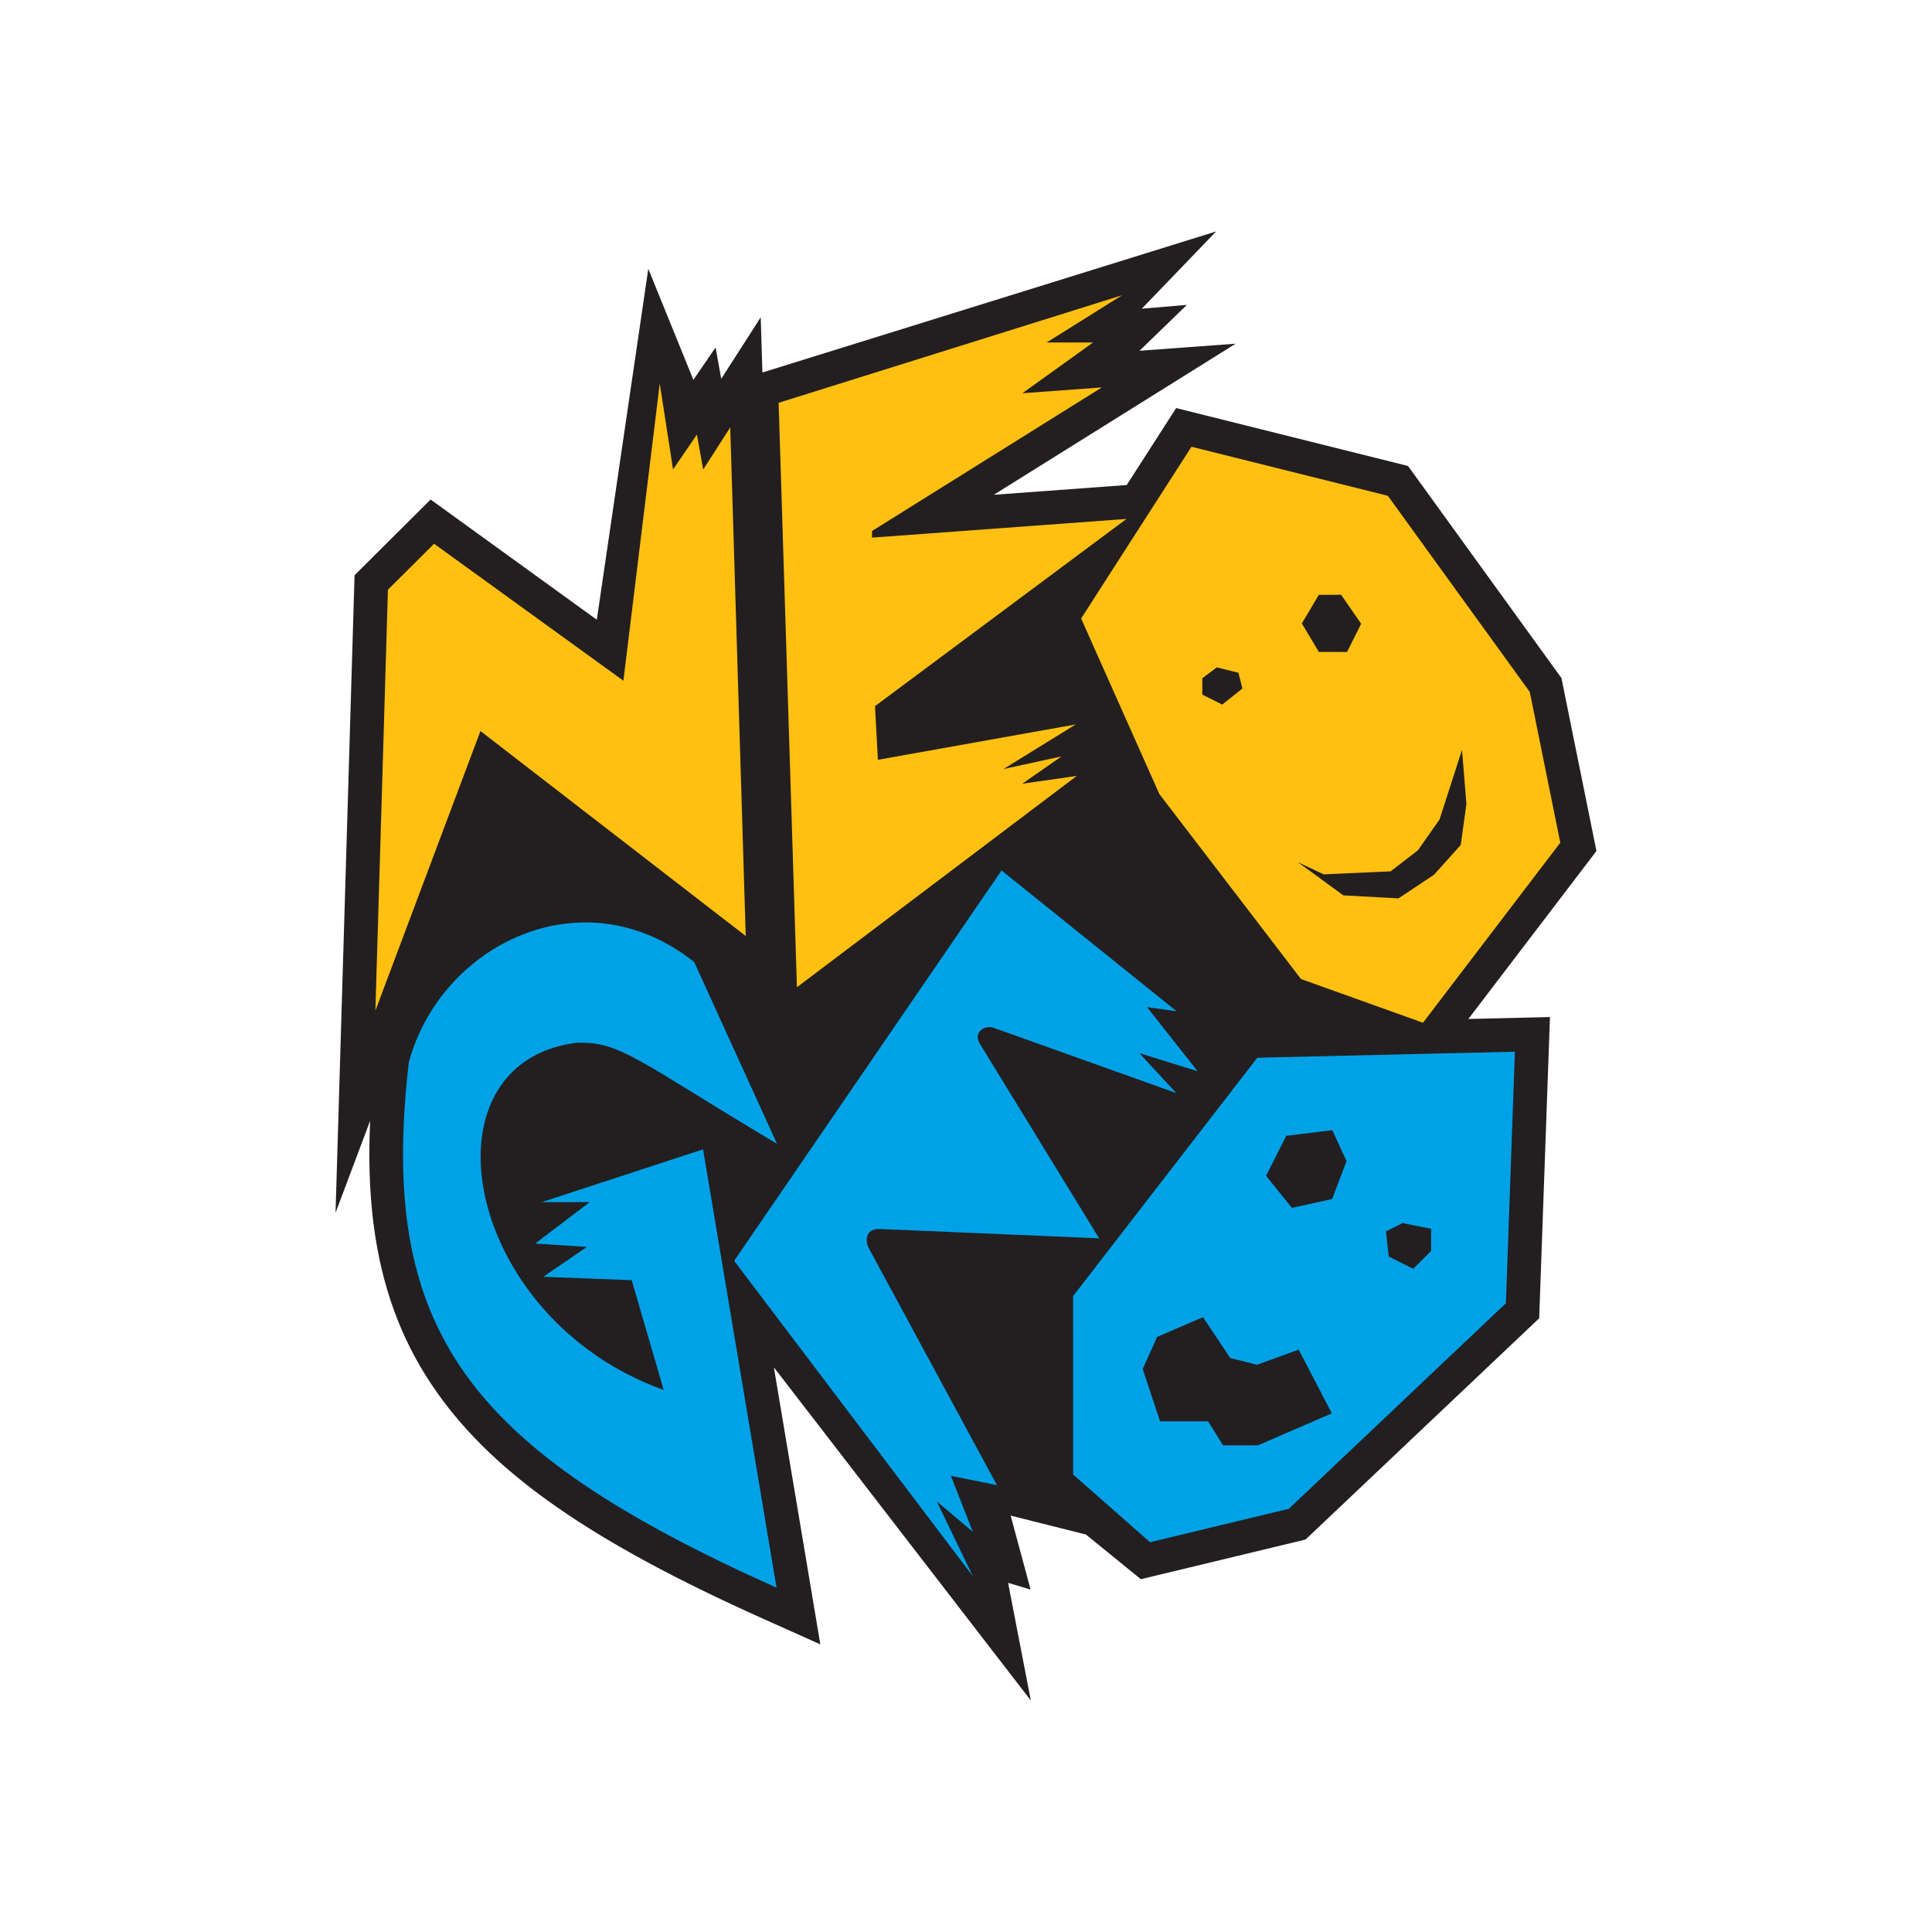 <?xml version="1.0" encoding="UTF-8" standalone="no"?>
<!DOCTYPE svg PUBLIC "-//W3C//DTD SVG 1.1//EN" "http://www.w3.org/Graphics/SVG/1.1/DTD/svg11.dtd">
<svg xmlns="http://www.w3.org/2000/svg" xmlns:xlink="http://www.w3.org/1999/xlink" version="1.1" width="420.945pt" height="420.945pt" viewBox="0 0 420.945 420.945">
<g enable-background="new">
<g id="Layer-1" data-name="Layer">
<clipPath id="cp0">
<path transform="matrix(1,0,0,-1,0,420.945)" d="M 0 420.945 L 420.945 420.945 L 420.945 0 L 0 0 Z "/>
</clipPath>
<g clip-path="url(#cp0)">
<path transform="matrix(1,0,0,-1,273.048,245.39)" d="M 0 0 L -.668 .719 L .224 .443 Z M -174.496 -31.767 L -168.789 -32.138 C -168.604 -32.48 -168.416 -32.823 -168.225 -33.165 L -172.896 -36.369 C -173.482 -34.872 -174.015 -33.342 -174.496 -31.767 M -176.404 -23.889 L -172.48 -23.889 C -172.051 -25.075 -171.579 -26.26 -171.066 -27.44 L -174.908 -30.362 C -175.495 -28.277 -175.994 -26.123 -176.404 -23.889 M 74.788 59.973 L 67.162 97.655 L 33.729 143.865 L -16.786 156.481 L -27.561 139.714 L -56.515 137.587 L -3.825 170.504 L -24.77 168.968 L -14.457 178.955 L -24.27 178.137 L -8.073 194.964 L -106.936 164.229 L -107.302 176.255 L -115.904 162.85 L -117.135 169.689 L -121.972 162.623 L -131.797 186.82 L -143.017 110.362 L -179.225 136.554 L -195.798 120.058 L -199.939 -18.855 L -192.405 1.193 C -192.767 -6.73 -192.553 -14.028 -191.724 -20.785 L -191.294 -23.889 C -189.268 -37.024 -184.826 -48.122 -177.81 -58.038 C -165.148 -75.937 -143.931 -90.657 -106.867 -107.262 L -94.316 -112.885 L -104.433 -52.532 L -48.442 -125.128 L -53.408 -99.475 L -48.495 -100.955 L -52.849 -84.831 L -36.55 -88.928 L -36.628 -88.804 L -24.476 -98.686 L 11.399 -90.046 L 62.311 -41.838 L 64.658 23.796 L 46.884 23.377 Z " fill="#231f20"/>
<path transform="matrix(1,0,0,-1,169.295,249.209)" d="M 0 0 L -18.045 39.598 C -42.187 58.81 -73.276 43.479 -80.23 17.725 C -86.928 -40.492 -67.746 -66.418 -.103 -96.721 L -16.111 -1.214 L -51.245 -12.705 L -40.809 -12.705 L -52.677 -21.737 L -41.422 -22.467 L -50.925 -28.984 L -31.663 -29.718 L -24.686 -53.636 C -68.407 -37.991 -78.306 17.509 -43.786 22 C -34.143 22.425 -30.338 18.048 0 0 " fill="#00a2e7" fill-rule="evenodd"/>
<path transform="matrix(1,0,0,-1,159.953,274.71)" d="M 0 0 L 58.262 85.055 L 96.414 54.371 L 89.962 55.28 L 100.985 41.305 L 88.273 45.254 L 96.346 36.547 L 56.569 50.759 C 54.664 51.449 52.002 49.869 53.523 47.322 L 79.525 4.905 L 31.767 6.933 C 28.311 7.053 28.653 3.984 29.341 2.756 L 57.264 -48.872 L 47.229 -46.851 L 52.015 -59.058 L 44.141 -52.398 L 52.025 -68.735 Z " fill="#00a2e7" fill-rule="evenodd"/>
<path transform="matrix(1,0,0,-1,233.806,282.392)" d="M 0 0 L 40.133 51.932 L 96.26 53.25 L 94.3 -1.56 L 47.004 -46.343 L 16.762 -53.626 L .016 -38.885 Z M 68.78 8.61 L 68.166 14.094 L 71.791 15.907 L 78.004 14.663 L 78.004 9.825 L 74.1 5.951 Z M 42.044 26.2 L 46.445 34.923 L 56.489 36.142 L 59.569 29.403 L 56.449 21.155 L 47.686 19.212 Z M 15.162 -15.896 L 18.31 -8.888 L 28.3 -4.598 L 34.246 -13.501 L 40.098 -14.959 L 49.145 -11.663 L 56.379 -25.549 L 40.258 -32.519 L 32.678 -32.519 L 29.406 -27.285 L 18.952 -27.288 Z " fill="#00a2e7" fill-rule="evenodd"/>
<path transform="matrix(1,0,0,-1,81.791,220.197)" d="M 0 0 L 2.734 91.714 L 12.789 101.722 L 54.035 71.884 L 61.955 136.627 L 64.854 117.915 L 70.053 125.511 L 71.424 117.896 L 77.314 127.075 L 80.687 16.26 L 22.892 60.922 Z " fill="#ffc011" fill-rule="evenodd"/>
<path transform="matrix(1,0,0,-1,173.634,215.101)" d="M 0 0 L -3.986 127.338 L 70.85 150.772 L 54.416 140.481 L 64.526 140.481 L 49.124 129.421 L 66.444 130.691 L 16.356 99.4 C 16.356 98.674 16.354 98.532 16.356 97.962 L 71.804 102.035 L 17.012 61.245 L 17.645 49.553 L 60.738 57.258 L 45.011 47.545 L 57.642 50.292 L 49.102 44.343 L 60.972 46.04 Z " fill="#ffc011" fill-rule="evenodd"/>
<path transform="matrix(1,0,0,-1,259.602,97.336)" d="M 0 0 L 42.781 -10.685 L 73.706 -53.425 L 80.353 -86.269 L 50.439 -125.499 L 23.861 -115.975 L -6.995 -75.681 L -24.046 -37.42 Z M 2.354 -50.452 L 5.514 -48.073 L 10.23 -49.242 L 11.098 -52.67 L 6.698 -56.178 L 2.363 -54.003 Z M 24.041 -38.5 L 27.742 -32.272 L 32.597 -32.25 L 36.971 -38.57 L 33.892 -44.716 L 27.755 -44.704 Z M 23.196 -90.519 L 33.079 -97.748 L 45.104 -98.402 L 52.854 -93.239 L 58.663 -86.769 L 59.906 -77.813 L 58.938 -66.047 L 54.044 -81.218 L 49.334 -87.922 L 43.393 -92.514 L 28.795 -93.168 Z " fill="#ffc011" fill-rule="evenodd"/>
</g>
</g>
</g>
</svg>
